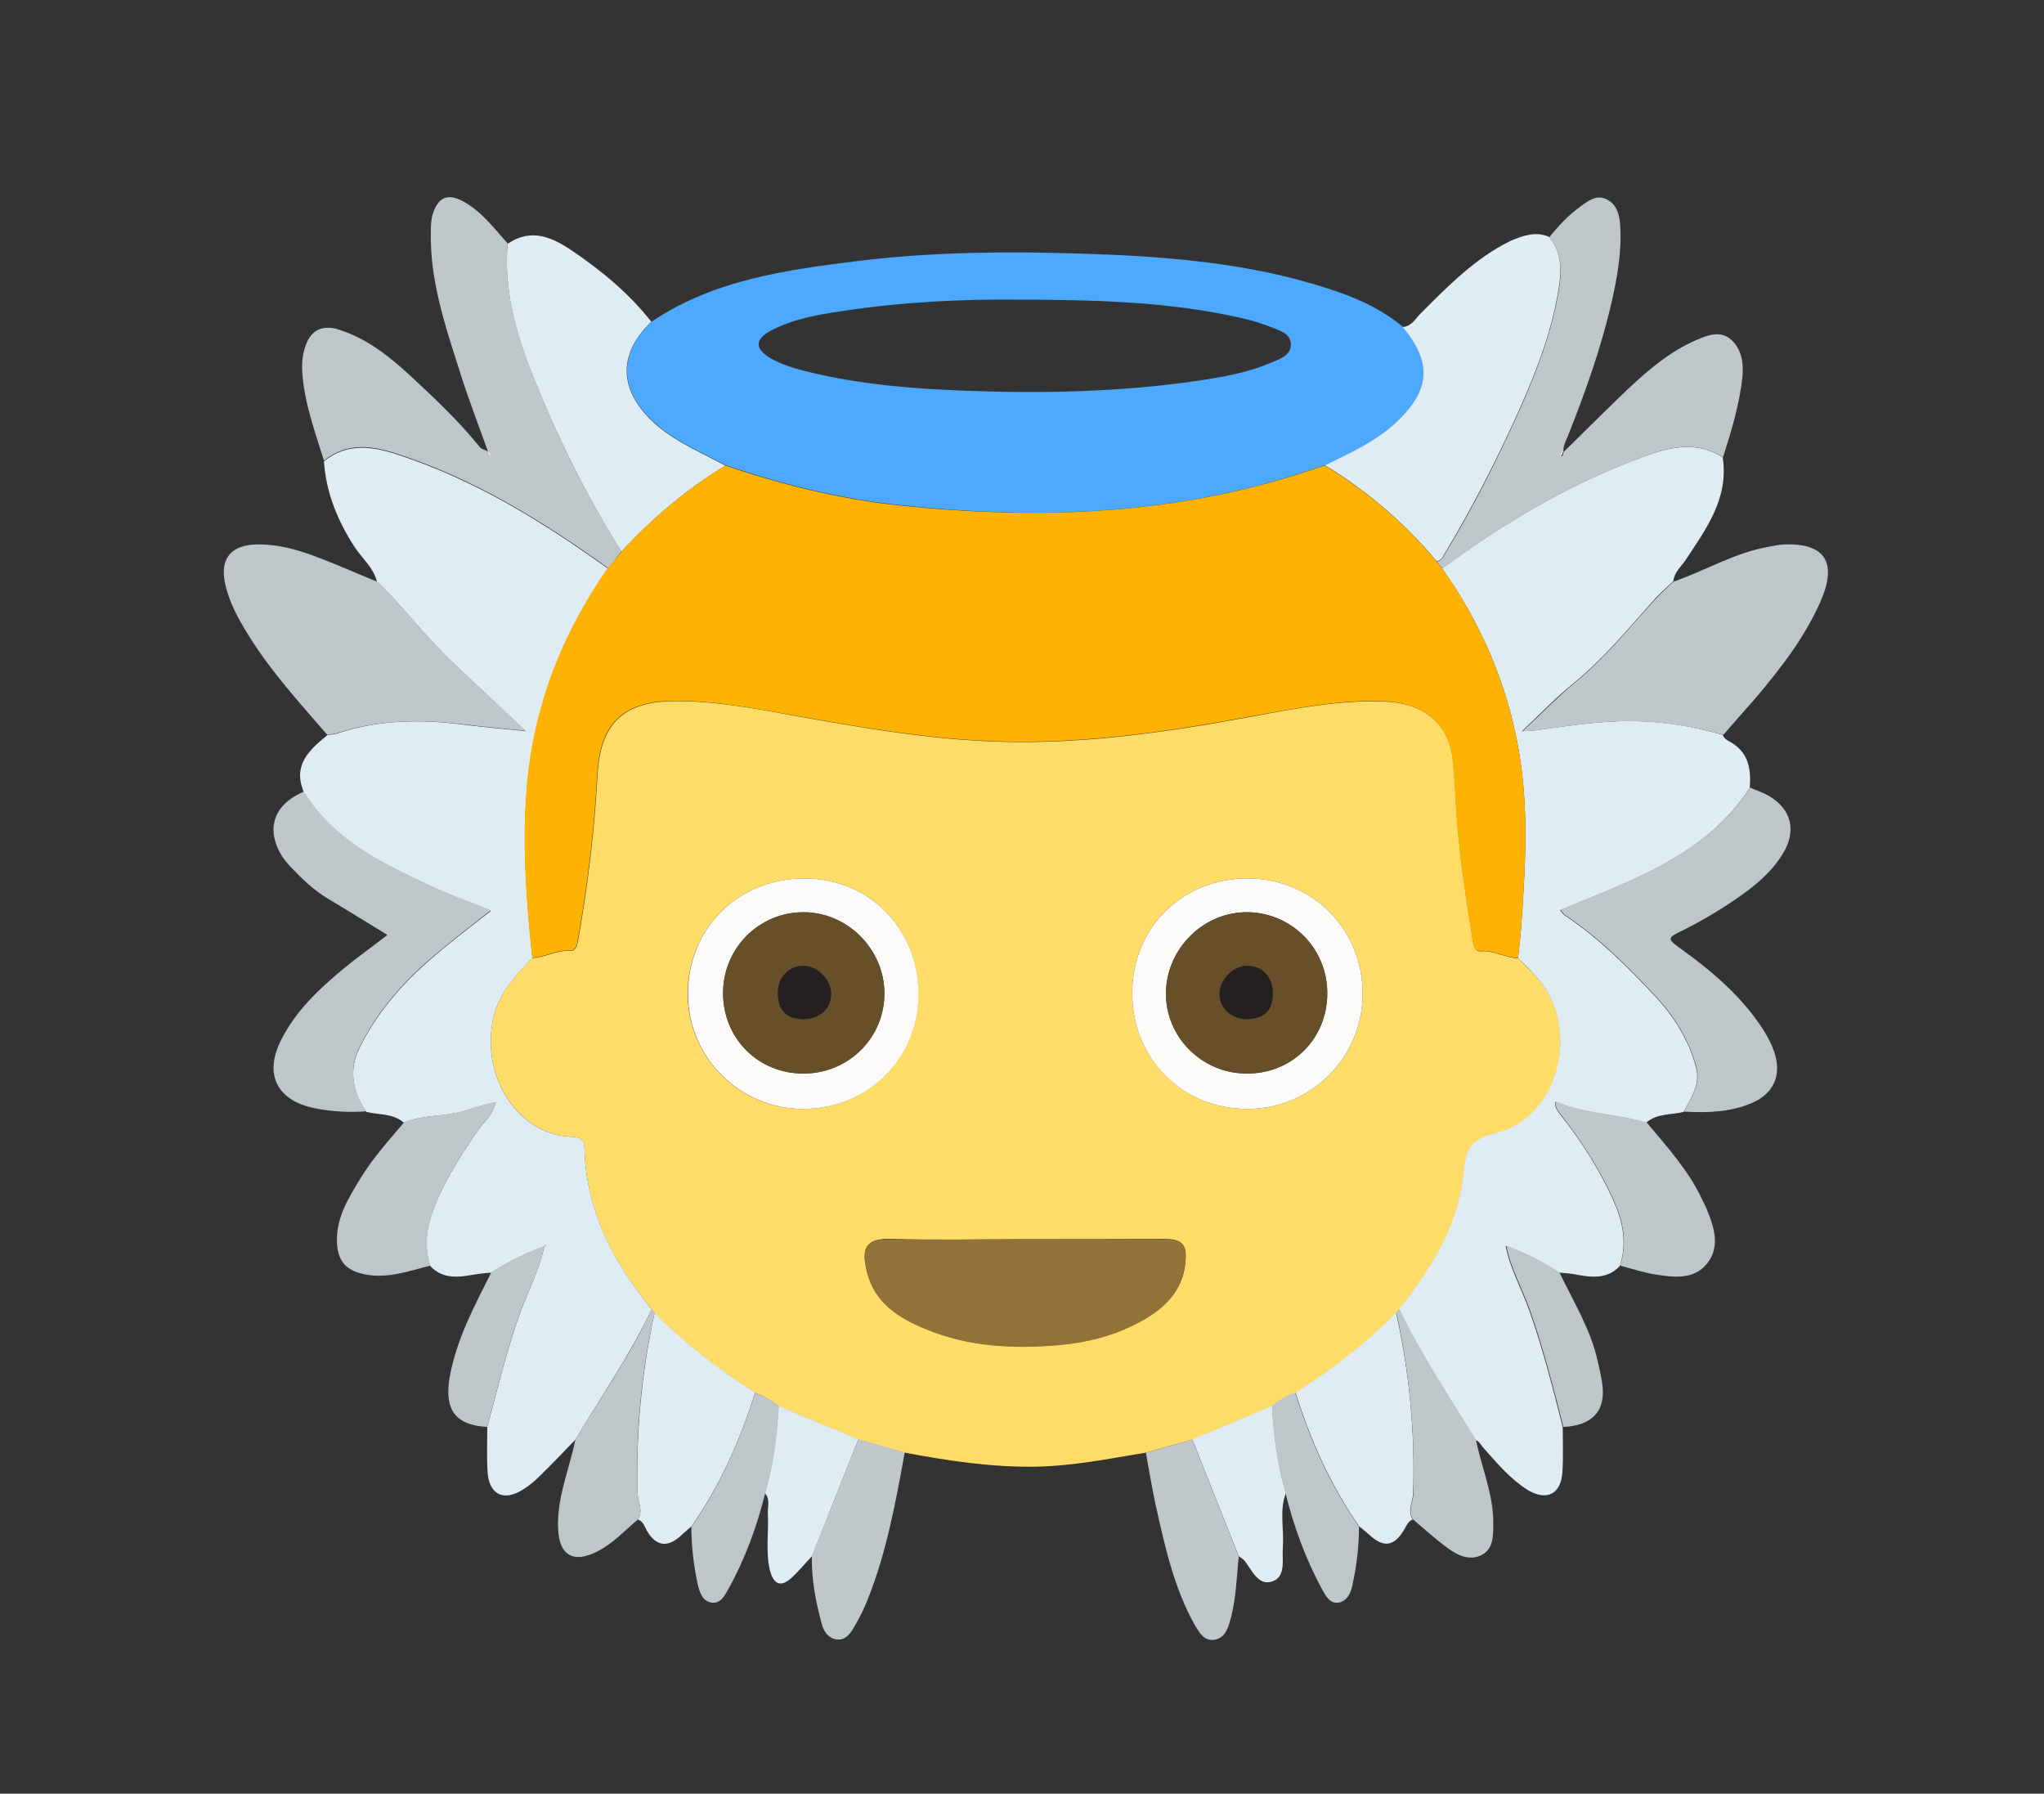 <?xml version="1.0" encoding="utf-8"?>
<!-- Generator: Adobe Illustrator 20.0.0, SVG Export Plug-In . SVG Version: 6.00 Build 0)  -->
<svg version="1.1" id="Layer_1" xmlns="http://www.w3.org/2000/svg" xmlns:xlink="http://www.w3.org/1999/xlink" x="0px" y="0px"
	 viewBox="0 0 612 537" style="enable-background:new 0 0 612 537;" xml:space="preserve">
<rect x="0" y="0" width="612" height="537" fill="#333333" stroke="none"/>
<style type="text/css">
	.st0{fill:#FEDC67;}
	.st1{fill:#E0ECF3;}
	.st2{fill:#4CA9FD;}
	.st3{fill:#BEC6C9;}
	.st4{fill:#BFC7CA;}
	.st5{fill:#FEB201;}
	.st6{fill:#937237;}
	.st7{fill:#FCFBF9;}
	.st8{fill:#FEFEFE;}
	.st9{fill:#674F29;}
	.st10{fill:#242020;}
</style>
<g>
	<path class="st0" d="M343.1,434.9c-11,1.8-21.8,4-33.1,4.2c-13.3,0.2-26.2-1.8-39.1-4.2c-4.6-1.3-9.3-2.6-13.9-3.9
		c-8-3.3-15.9-6.7-23.9-10c-2.1-1.7-4.5-3.1-7-4c-10.9-6.9-21-14.7-30.1-23.9c-0.3-0.4-0.6-0.7-0.9-1.1c-0.6-0.8-1.2-1.6-1.8-2.4
		c-10.7-13.4-17.9-28.3-18.3-45.9c-0.1-3.4-2.6-3.3-4.4-3.4c-14.9-0.7-26.6-17.2-23-35c1.6-7.9,6.6-13.2,11.8-18.5
		c3.8-0.1,7.2-2.4,11.2-2.1c1.8,0.1,2.2-1.6,2.5-3.2c2.9-16.4,4.9-32.8,5.8-49.4c0.8-15.2,7.5-22,22.7-22.2
		c12.7-0.1,25.1,2.3,37.5,4.6c18,3.2,36,6.3,54.2,7.3c27.5,1.6,54.7-2.3,81.7-7.3c12.9-2.4,25.8-4.9,39-4.5
		c11.9,0.3,19.5,6.2,20.9,16.7c0.7,4.9,0.8,9.9,1.1,14.9c0.8,13.4,2.9,26.7,5,40c0.3,1.6,0.6,3.3,2.4,3.2c4-0.3,7.3,2,11.2,2.1
		c1.6,1.7,3.2,3.3,4.9,5c14.2,14.7,8,42.4-11.2,47.3c-6.9,1.8-9.4,3.9-9.9,11c-1.3,16.1-9.5,29.5-19.4,41.8
		c-0.3,0.4-0.6,0.7-0.9,1.1c-9.1,9.2-19.2,17-30.1,23.9c-2.6,0.9-4.9,2.3-7,4c-8,3.3-15.9,6.7-23.9,10
		C352.3,432.3,347.7,433.6,343.1,434.9z M306.9,371c-13.3,0-26.6,0.3-39.9-0.1c-8.4-0.3-9,3.4-7.4,9.9c2.3,9.1,9.5,13.7,17.5,17
		c12.9,5.4,26.5,6,40.2,4.8c8.6-0.8,17-2.9,24.7-7.3c6.8-3.8,12.1-9,12.9-17.2c0.6-5.6-0.9-7.2-6.6-7.2
		C334.5,371,320.7,371,306.9,371z M240.8,263c-19.8,0-34.9,15-34.9,34.6c0.1,18.9,15.4,34.3,34.3,34.4c19.4,0.1,34.7-15,34.7-34.3
		C275,278,260.3,263,240.8,263z M339,297.3c0,19.5,14.9,34.6,34.3,34.7c19.2,0.1,34.7-15.4,34.7-34.5c0-19.4-15.1-34.5-34.5-34.5
		C353.9,263,339,277.8,339,297.3z"/>
	<path class="st1" d="M159.4,286.8c-5.2,5.4-10.2,10.6-11.8,18.5c-3.6,17.9,8.1,34.3,23,35c1.8,0.1,4.4,0,4.4,3.4
		c0.4,17.5,7.6,32.4,18.3,45.9c0.6,0.8,1.2,1.6,1.8,2.4c-6.5,13.7-15.1,26.1-22.9,39.1c-3.5,3.6-7,7.3-10.7,10.9
		c-1.5,1.5-3.2,2.9-5,4c-5.7,3.6-10.1,1.4-10.5-5.3c-0.3-4.4-0.1-8.9-0.1-13.4c2.9-11,5.6-22,9.3-32.8c2.5-7.2,6.2-13.9,7.8-21.4
		c0.1,0,0.2-0.1,0.3-0.1c0.1,0,0.1-0.2,0.1-0.3c-0.1,0.1-0.3,0.3-0.4,0.4c-5.6,2.1-10.9,4.7-15.9,7.9c-2,0.1-3.9,0.4-5.9,0.7
		c-4.4,0.8-8.9,1.1-12.4-2.7c-1.5-4.5-1.4-9.1-0.1-13.6c3-10.1,8.8-18.8,14.7-27.4c1.7-2.4,4.3-4.3,5-8c-3.1,0.8-5.7,1.3-8.2,2.2
		c-6.2,2.3-13.1,1.3-19.3,3.9c-3.2-2.8-7.4-2.3-11.2-3.2c-4.2-6.1-5.4-12.6-1.9-19.5c5-9.9,12-18.2,20.3-25.5
		c5.9-5.2,12.2-10,18.9-15.2c-6.7-2.7-12.9-4.9-18.8-7.7c-14.3-6.7-28.5-13.6-37.2-27.8c-3.5-8.1,1.6-12.7,7-17.1
		c1-0.2,2-0.2,2.9-0.5c12.6-4.2,25.4-4.3,38.3-2.6c5.7,0.7,11.5,1.2,18.2,1.9c-7.5-7-14.1-13.3-20.7-19.5
		c-8.2-7.5-14.9-16.4-22.7-24.3c-0.3-0.3-0.7-0.6-1.1-0.9l0,0.1c-1-4.4-4.6-7.2-6.9-10.8c-5-7.8-8.4-16.1-9-25.4
		c6.9-5.6,14.5-4.5,22-2c23.1,7.5,43.5,20.1,63.1,34.2c-9,12.9-15.9,26.7-20.1,42C155.1,236.8,156.9,261.8,159.4,286.8z"/>
	<path class="st1" d="M418.9,391.9c9.9-12.3,18.1-25.7,19.4-41.8c0.6-7.2,3.1-9.3,9.9-11c19.2-4.9,25.4-32.6,11.2-47.3
		c-1.6-1.7-3.2-3.3-4.9-5c0.3-2.8,0.7-5.6,0.9-8.4c1.3-18.4,2.5-36.8-0.9-55.1c-3.6-19.4-11.3-37-22.7-53.1
		c17.5-12.9,36.1-24.1,56.4-32c8.9-3.4,18.1-7.2,27.6-1.3c1.9,12.3-5,21.5-11.2,30.9c-1.4,2-3.4,3.7-3.6,6.3c0,0,0-0.1,0-0.1
		c-0.4,0.3-0.7,0.7-1.1,1c-1.8,1.7-3.6,3.3-5.2,5.2c-7.5,8.4-14.7,17.1-23.5,24.3c-5.2,4.2-9.9,9.1-15.5,14.4
		c1.9-0.1,2.8-0.1,3.7-0.2c7.8-1.1,15.7-2.3,23.6-2.7c11.2-0.6,22.1,0.9,32.8,4c0.5,1.4,1.8,1.8,2.9,2.5c5,3.2,5.6,8.1,5.2,13.4
		c-13.4,20.5-35.5,27.7-56.8,36.6c0.7,0.8,1,1.4,1.6,1.7c10.1,6.7,18.5,15.2,26.7,23.9c5.7,6.1,10.2,13.1,12.4,21.4
		c1.4,5.2-1.5,9.2-3.7,13.4c-3.8,0.9-8,0.4-11.2,3.2c-8.9-2.6-18.4-2.5-27.3-6.3c0,2.2,1,3.2,1.8,4.2c6.1,7.7,11.3,15.9,15.4,24.8
		c3,6.5,4.5,13.1,2.2,20.2c-3.5,3.8-8,3.5-12.4,2.7c-2-0.4-3.9-0.6-5.9-0.7c-5-3.3-10.3-5.9-15.9-8c-0.1-0.1-0.3-0.3-0.4-0.4
		c0.1,0.1,0.3,0.3,0.4,0.4c1.3,6.7,4.7,12.7,7,19.1c4.1,11.5,7.1,23.3,10.1,35.2c0,4.5,0.2,8.9-0.1,13.4c-0.4,6.7-4.8,8.8-10.5,5.3
		c-5.2-3.3-9.2-8.1-13.2-12.6c-0.8-0.9-1.2-2-2.4-2.3C433.8,418.2,425.4,405.6,418.9,391.9z"/>
	<path class="st2" d="M195.1,96.3c18.7-12.6,40.4-15.5,62-18.2c24.7-3,49.5-2.9,74.2-1.9c23.6,1,47.1,3.4,69.6,11.3
		c6.9,2.4,13.5,5.6,19.2,10.4c8.8,10.6,8.2,18.8-1.8,28.4c-6.2,6-14,9.3-21.5,13c-0.5,0.1-1,0.2-1.5,0.4
		c-41.1,14.5-83.3,16.1-126.1,11.5c-17.8-1.9-35-6.2-51.9-11.9c-6.8-3.7-14.1-6.6-20.1-11.7C186.7,118.9,183.5,107.6,195.1,96.3z
		 M302.7,89.7c-13.8-0.1-32.1,0.6-50.3,3.4c-7.4,1.1-14.8,2.3-21.6,5.9c-4.9,2.6-4.8,5.5,0,8.3c3.2,1.8,6.7,2.9,10.3,3.8
		c15.9,4,32.2,5.3,48.4,5.9c22.8,0.8,45.6,0.4,68.3-2.9c7.7-1.1,15.5-2.4,22.7-5.5c2.6-1.1,5.9-2.1,6-5.3c0.1-3.6-3.6-4.4-6.3-5.5
		c-2.8-1.1-5.7-2-8.6-2.6C350.5,90.4,328.9,89.7,302.7,89.7z"/>
	<path class="st3" d="M182.1,170.1c-19.6-14.1-40-26.7-63.1-34.2c-7.5-2.5-15.1-3.6-22,2c-2.7-8.7-5.9-17.3-6.5-26.5
		c-0.2-3.1,0.2-6,1.3-8.7c1.7-4.1,5.1-5.4,9.4-4.1c8.7,2.7,15.5,8.2,22,14.2c7.2,6.7,14.3,13.4,20.5,21.1c0.5,0.6,1.4,0.7,2.1,1.1
		c0.2,0.4,0.3,0.9,0.5,1.3c0.1-0.1,0.4-0.3,0.4-0.3c-0.2-0.4-0.5-0.8-0.7-1.1c-2.8-7.9-5.9-15.8-8.4-23.9c-4.4-13.7-9-27.4-8.6-42.1
		c0-1.6,0.1-3.4,0.6-4.9c1.6-5,4.5-6.2,9.1-3.7c5.5,3,9.2,8,13.3,12.6c-1.2,13.4,2.3,26,7.1,38.3c7.4,18.8,16.2,36.8,27,53.8
		C184.8,166.8,183.5,168.5,182.1,170.1z"/>
	<path class="st3" d="M515.9,136.9c-9.5-5.9-18.7-2.2-27.6,1.3c-20.3,7.9-38.9,19.1-56.4,32c-0.6-0.7-1.2-1.4-1.7-2.1
		c1.6-0.2,2-1.6,2.7-2.7c8-13.2,15-27,21.4-41.1c5.3-11.8,10.1-23.9,12.3-36.7c1-5.7,1.4-11.6-2.7-16.6c2.8-3.5,5.9-6.8,9.6-9.4
		c2.2-1.6,4.8-3.5,7.8-1.8c2.9,1.6,3.6,4.6,3.8,7.7c0.5,7.7-0.8,15.2-2.5,22.7c-3.2,14-8,27.4-13.3,40.7c-0.6,1.4-1.3,2.7-1.2,4.3
		c-0.2,0.4-0.5,0.7-0.7,1.1c0,0,0.2,0.2,0.4,0.3c0.1-0.4,0.3-0.9,0.4-1.3c6.4-6.3,12.7-12.6,19.2-18.8c6.2-5.8,12.6-11.3,20.5-14.7
		c3.5-1.5,7.2-2.9,10.3-0.2c3.3,2.8,3.9,7.1,3.5,11.4C520.8,121.1,518.4,129,515.9,136.9z"/>
	<path class="st1" d="M463.8,70.9c4.2,5,3.7,10.9,2.7,16.6c-2.2,12.9-7,24.9-12.3,36.7c-6.4,14.1-13.4,27.8-21.4,41.1
		c-0.7,1.1-1,2.5-2.7,2.7c-9.5-11.4-20.7-21-33.4-28.7c7.5-3.7,15.3-7.1,21.5-13c10.1-9.6,10.6-17.8,1.8-28.4
		c2.7-0.2,3.8-2.5,5.4-4.1c8.2-8.2,16.3-16.5,26.9-21.7C456.1,70.5,459.8,69.2,463.8,70.9z"/>
	<path class="st1" d="M186.1,165.1c-10.8-17.1-19.6-35.1-27-53.8c-4.8-12.3-8.3-24.9-7.1-38.3c7.1-4.9,13.5-1.9,19.5,2.2
		c8.8,6,16.9,12.7,23.5,21.1c-11.6,11.3-8.4,22.6,2.1,31.4c6.1,5.1,13.3,8,20.1,11.7C205.6,146.4,195.4,155.1,186.1,165.1z"/>
	<path class="st3" d="M516,220c-10.7-3-21.6-4.5-32.8-4c-7.9,0.4-15.7,1.6-23.6,2.7c-0.9,0.1-1.8,0.1-3.7,0.2
		c5.6-5.2,10.3-10.1,15.5-14.4c8.8-7.2,15.9-15.9,23.5-24.3c1.7-1.9,3.4-3.5,5.2-5.2c0.4-0.3,0.7-0.7,1.1-1c0,0,0,0.1,0,0.1
		c9.5-3.3,18.3-8.7,28.4-10.4c1.5-0.3,2.9-0.6,4.4-0.7c12.3-0.5,16.2,5.2,11.2,16.8c-4.8,11.1-12.2,20.5-19.9,29.6
		C522.1,213,519,216.5,516,220z"/>
	<path class="st3" d="M114,175c7.8,7.9,14.5,16.8,22.7,24.3c6.7,6.2,13.3,12.4,20.7,19.5c-6.7-0.7-12.5-1.2-18.2-1.9
		c-13-1.6-25.8-1.5-38.3,2.6c-0.9,0.3-1.9,0.3-2.9,0.5c-8.4-9.7-17-19.1-23.7-30c-3-4.8-5.7-9.7-6.9-15.3
		c-1.6-7.4,1.7-11.5,9.3-11.7c9.1-0.2,17.2,3.3,25.3,6.6c3.7,1.5,7.3,3.1,11,4.6c0,0,0-0.1,0-0.1C113.3,174.3,113.6,174.6,114,175z"
		/>
	<path class="st3" d="M504.2,332.8c2.2-4.2,5.1-8.2,3.7-13.4c-2.2-8.2-6.6-15.2-12.4-21.4c-8.2-8.7-16.6-17.2-26.7-23.9
		c-0.5-0.3-0.9-0.9-1.6-1.7c21.3-8.9,43.4-16.1,56.8-36.6c1.8,0.8,3.7,1.4,5.5,2.4c6.9,4,8.5,10.5,4.3,17.4
		c-2.8,4.6-6.7,8.2-11,11.4c-5.9,4.3-12.1,8.1-18.7,11.4c-5.2,2.5-5.1,2.6-0.2,6.1c9.2,6.7,17.7,14,24,23.7c1.5,2.4,2.8,4.9,3.6,7.6
		c1.8,6.4-0.6,11.6-6.7,14.3C518.2,333,511.2,333.2,504.2,332.8z"/>
	<path class="st3" d="M91,237c8.7,14.2,22.9,21.1,37.2,27.8c5.9,2.8,12.1,5,18.8,7.7c-6.7,5.2-12.9,10-18.9,15.2
		c-8.3,7.3-15.3,15.6-20.3,25.5c-3.5,6.9-2.3,13.3,1.9,19.5c-5.2,0.4-10.3,0.1-15.4-0.9c-11.5-2.3-15.4-10.3-10-20.7
		c4.4-8.6,11.3-15.1,18.7-21.2c4.1-3.4,8.4-6.4,13-10c-6.1-3.7-12-7.4-17.9-10.9c-4.3-2.6-7.9-6.1-11.3-9.7
		C80.5,252.6,78.7,242.2,91,237z"/>
	<path class="st1" d="M387.9,416.9c10.9-6.9,21-14.7,30.1-23.9c4,17.9,5.7,35.9,5.1,54.2c-0.1,2.5-1.8,5.1-0.1,7.7
		c-1.4,0.5-1.8,1.8-2.5,2.9c-3,5.2-6.2,5.7-10.5,1.7c-1-0.9-2-1.7-3-2.5C398.4,444.7,392.4,431.2,387.9,416.9z"/>
	<path class="st1" d="M196,393c9.1,9.2,19.2,17,30.1,23.9c-4.5,14.3-10.5,27.8-19.1,40.1c-1.1,1-2.3,1.9-3.3,2.9
		c-3.9,3.5-7.3,3-10-1.6c-0.7-1.3-1.1-2.8-2.7-3.4c1.7-2.6,0-5.2-0.1-7.7C190.4,428.9,192.1,410.9,196,393z"/>
	<path class="st3" d="M485.1,378.9c2.3-7.1,0.8-13.7-2.2-20.2c-4.1-8.9-9.4-17.1-15.4-24.8c-0.8-1-1.8-2-1.8-4.2
		c8.9,3.8,18.4,3.7,27.3,6.3c6.1,7.3,12.5,14.3,16.6,23c0.5,1.1,1.1,2.1,1.5,3.2c2.2,5.4,4,11.1,0,16.1c-4,5-10.2,4.1-15.8,3.2
		C491.8,380.9,488.5,379.8,485.1,378.9z"/>
	<path class="st3" d="M121,336c6.2-2.5,13.1-1.6,19.3-3.9c2.4-0.9,5-1.4,8.2-2.2c-0.7,3.6-3.3,5.6-5,8c-6,8.6-11.7,17.3-14.7,27.4
		c-1.3,4.5-1.4,9.1,0.1,13.6c-6.9,1.7-13.6,4.3-21,2.3c-4.8-1.3-6.7-4.2-7-8.9c-0.4-7.7,3.5-13.7,7.2-19.8
		C111.8,346.5,116.5,341.3,121,336z"/>
	<path class="st3" d="M196,393c-4,17.9-5.7,35.9-5.1,54.2c0.1,2.5,1.8,5.1,0.1,7.7c-3.9,3.3-7.4,7.1-12,9.5
		c-7.3,3.8-11.6,1.3-11.9-6.8c-0.4-9.3,3.4-17.8,5.2-26.7c7.8-12.9,16.5-25.3,22.9-39.1C195.4,392.3,195.7,392.7,196,393z"/>
	<path class="st3" d="M423.1,454.9c-1.7-2.6,0-5.2,0.1-7.7c0.5-18.3-1.2-36.4-5.1-54.2c0.3-0.4,0.6-0.7,0.9-1.1
		c6.6,13.7,15,26.2,22.9,39.1c1.7,8.4,5.3,16.4,5.2,25.2c0,3.5,0.1,7.4-3.4,9.3c-3.6,1.9-7.2,0.2-10.2-2
		C429.8,460.8,426.5,457.8,423.1,454.9z"/>
	<path class="st4" d="M257,430.9c4.6,1.3,9.3,2.6,13.9,3.9c-2.7,14.8-5.4,29.7-11,43.8c-1.2,3.1-2.7,6.1-4.4,8.9
		c-1.1,1.8-2.5,3.7-5.1,3.3c-2.4-0.4-3.7-2.3-4.3-4.4c-1.8-6.7-3.2-13.5-3-20.6C247.7,454.3,252.4,442.6,257,430.9z"/>
	<path class="st4" d="M343.1,434.9c4.6-1.3,9.3-2.6,13.9-3.9c4.6,11.7,9.3,23.3,13.9,35c-0.7,6.6-0.8,13.2-2.7,19.6
		c-0.7,2.5-1.8,4.9-4.6,5.3c-3,0.5-4.4-2-5.7-4.1c-6.4-11.3-9.1-23.8-11.9-36.3C344.9,445.3,344,440.1,343.1,434.9z"/>
	<path class="st1" d="M370.9,465.9c-4.6-11.7-9.3-23.3-13.9-35c8-3.3,15.9-6.7,23.9-10c0.5,8.8,1.6,17.6,4.1,26.1
		c-2,5.3-0.5,10.7-0.9,16.1c-0.3,3.8,1.1,9-3.3,10.4c-4.2,1.3-6-3.6-8.3-6.4C372,466.6,371.4,466.3,370.9,465.9z"/>
	<path class="st1" d="M257,430.9c-4.6,11.7-9.3,23.3-13.9,35c-1.9,2-3.7,4.2-5.7,6.1c-3.4,3.3-5.7,2.7-6.9-2
		c-1.3-5.5-0.3-11.2-0.6-16.8c-0.1-2.1,0.8-4.3-0.9-6.2c2.5-8.5,3.6-17.3,4.1-26.1C241.1,424.3,249.1,427.6,257,430.9z"/>
	<path class="st3" d="M233.2,421c-0.5,8.8-1.6,17.6-4.1,26.1c-2.5,10-6,19.6-11,28.6c-1.1,2-2.4,4.5-5,4.1c-2.7-0.4-3.6-2.9-4.2-5.5
		c-1.2-5.7-1.9-11.4-1.9-17.2c8.6-12.3,14.6-25.8,19.1-40.1C228.7,417.9,231,419.3,233.2,421z"/>
	<path class="st3" d="M384.9,447c-2.5-8.5-3.6-17.3-4.1-26.1c2.1-1.7,4.5-3.1,7-4c4.5,14.3,10.5,27.8,19.1,40.1c0,6-0.7,11.8-2,17.7
		c-0.5,2.4-1.6,4.6-4.1,5.1c-2.5,0.4-3.8-1.9-4.8-3.7C391,466.9,387.4,457.2,384.9,447z"/>
	<path class="st3" d="M468.1,427.2c-3-11.8-6-23.6-10.1-35.2c-2.3-6.4-5.7-12.3-7-19.1l0,0c5.6,2.1,10.9,4.7,15.9,8
		c4.2,8.8,9.4,17.1,11.5,26.7c0.6,2.7,1.3,5.5,1.5,8.3C480.3,423,476.2,426.8,468.1,427.2z"/>
	<path class="st3" d="M163,373c-1.5,7.5-5.3,14.2-7.8,21.4c-3.7,10.8-6.4,21.8-9.3,32.8c-9.5-0.5-12.9-5.1-11.3-14.7
		c2-11.4,7.4-21.4,12.5-31.6C152.1,377.7,157.4,375.1,163,373L163,373z"/>
	<path class="st5" d="M186.1,165.1c9.2-10,19.5-18.7,31.1-25.7c16.9,5.7,34.1,10,51.9,11.9c42.8,4.5,85,2.9,126.1-11.5
		c0.5-0.2,1-0.2,1.5-0.4c12.7,7.7,23.9,17.2,33.4,28.7c0.6,0.7,1.2,1.4,1.7,2.1c11.4,16.1,19.1,33.7,22.7,53.1
		c3.4,18.3,2.2,36.7,0.9,55.1c-0.2,2.8-0.6,5.6-0.9,8.4c-3.8-0.1-7.2-2.4-11.2-2.1c-1.8,0.1-2.2-1.6-2.4-3.2
		c-2.1-13.3-4.2-26.5-5-40c-0.3-5-0.5-10-1.1-14.9c-1.4-10.5-9-16.3-20.9-16.7c-13.2-0.4-26.1,2.2-39,4.5c-27,5-54.1,8.9-81.7,7.3
		c-18.2-1-36.2-4.1-54.2-7.3c-12.4-2.2-24.8-4.7-37.5-4.6c-15.2,0.2-21.9,7-22.7,22.2c-0.9,16.6-2.9,33-5.8,49.4
		c-0.3,1.6-0.6,3.3-2.5,3.2c-4-0.3-7.3,2-11.2,2.1c-2.5-25-4.3-50,2.6-74.7c4.2-15.2,11.1-29.1,20.1-42
		C183.5,168.5,184.8,166.8,186.1,165.1z"/>
	<path class="st6" d="M306.9,371c13.8,0,27.6,0,41.4,0c5.7,0,7.2,1.5,6.6,7.2c-0.9,8.3-6.1,13.4-12.9,17.2
		c-7.7,4.3-16.1,6.5-24.7,7.3c-13.7,1.2-27.3,0.6-40.2-4.8c-8.1-3.3-15.3-7.9-17.5-17c-1.6-6.6-1-10.2,7.4-9.9
		C280.3,371.3,293.6,371,306.9,371z"/>
	<path class="st7" d="M240.8,263c19.5,0,34.2,15,34.2,34.7c0,19.3-15.3,34.4-34.7,34.3c-18.9-0.1-34.3-15.5-34.3-34.4
		C205.9,278,221,263,240.8,263z M240.7,321.4c13.4-0.1,24.2-10.9,24.1-24.2c-0.1-13.2-11.2-24.2-24.4-24.1
		c-13.3,0.1-24,10.9-23.9,24.4C216.6,311.1,227.2,321.5,240.7,321.4z"/>
	<path class="st7" d="M339,297.3c0-19.5,14.9-34.3,34.5-34.3c19.4,0,34.5,15.1,34.5,34.5c0,19.1-15.5,34.6-34.7,34.5
		C353.9,331.9,339,316.9,339,297.3z M397.4,297.6c0.1-13.4-10.4-24.3-23.8-24.5c-13.1-0.2-24.2,10.7-24.5,24
		c-0.2,13.2,10.6,24.2,24,24.3C386.7,321.6,397.3,311.2,397.4,297.6z"/>
	<path class="st3" d="M163,373c0.1-0.1,0.3-0.3,0.4-0.4c0,0.1,0,0.2-0.1,0.3C163.3,372.9,163.1,373,163,373C163,373,163,373,163,373
		z"/>
	<path class="st8" d="M114,175c-0.3-0.3-0.7-0.6-1-0.9C113.3,174.3,113.6,174.6,114,175z"/>
	<path class="st3" d="M451,373c-0.1-0.1-0.3-0.3-0.4-0.4C450.7,372.7,450.9,372.8,451,373C451,373,451,373,451,373z"/>
	<path class="st8" d="M501.1,174c-0.4,0.3-0.7,0.7-1.1,1C500.3,174.7,500.7,174.4,501.1,174z"/>
	<path class="st8" d="M146.1,135c0.2,0.4,0.5,0.7,0.7,1.1c0,0-0.2,0.2-0.4,0.3c-0.2-0.4-0.3-0.9-0.5-1.3
		C145.9,135.1,146.1,135,146.1,135z"/>
	<path class="st8" d="M468,135c-0.1,0.4-0.3,0.9-0.4,1.3c-0.1-0.1-0.4-0.2-0.4-0.3C467.5,135.7,467.7,135.3,468,135
		C468,135,468,135,468,135z"/>
	<path class="st9" d="M240.7,321.4c-13.5,0.1-24.1-10.4-24.2-23.9c-0.1-13.4,10.6-24.3,23.9-24.4c13.1-0.1,24.2,10.9,24.4,24.1
		C265,310.5,254.2,321.4,240.7,321.4z M240.7,305.1c4.6,0,8.1-3.1,8.2-7.5c0.1-4.2-4-8.4-8.2-8.5c-4.3-0.1-7.7,3.4-7.7,7.9
		C232.9,302.5,235.3,305,240.7,305.1z"/>
	<path class="st9" d="M397.4,297.6c-0.1,13.5-10.8,23.9-24.3,23.8c-13.4-0.1-24.2-11.1-24-24.3c0.2-13.2,11.3-24.1,24.5-24
		C387,273.4,397.6,284.2,397.4,297.6z M381.1,297.4c0.1-4.7-3-8.1-7.4-8.3c-4.2-0.2-8.4,3.8-8.6,8.1c-0.2,4.3,3.3,7.7,7.8,7.8
		C378.4,305.2,381,302.7,381.1,297.4z"/>
	<path class="st10" d="M240.7,305.1c-5.4,0-7.8-2.6-7.8-8c0-4.6,3.4-8,7.7-7.9c4.3,0.1,8.3,4.3,8.2,8.5
		C248.8,302,245.3,305.1,240.7,305.1z"/>
	<path class="st10" d="M381.1,297.4c-0.1,5.3-2.7,7.7-8.1,7.7c-4.5-0.1-8-3.5-7.8-7.8c0.2-4.3,4.4-8.3,8.6-8.1
		C378.1,289.3,381.1,292.7,381.1,297.4z"/>
</g>
</svg>
